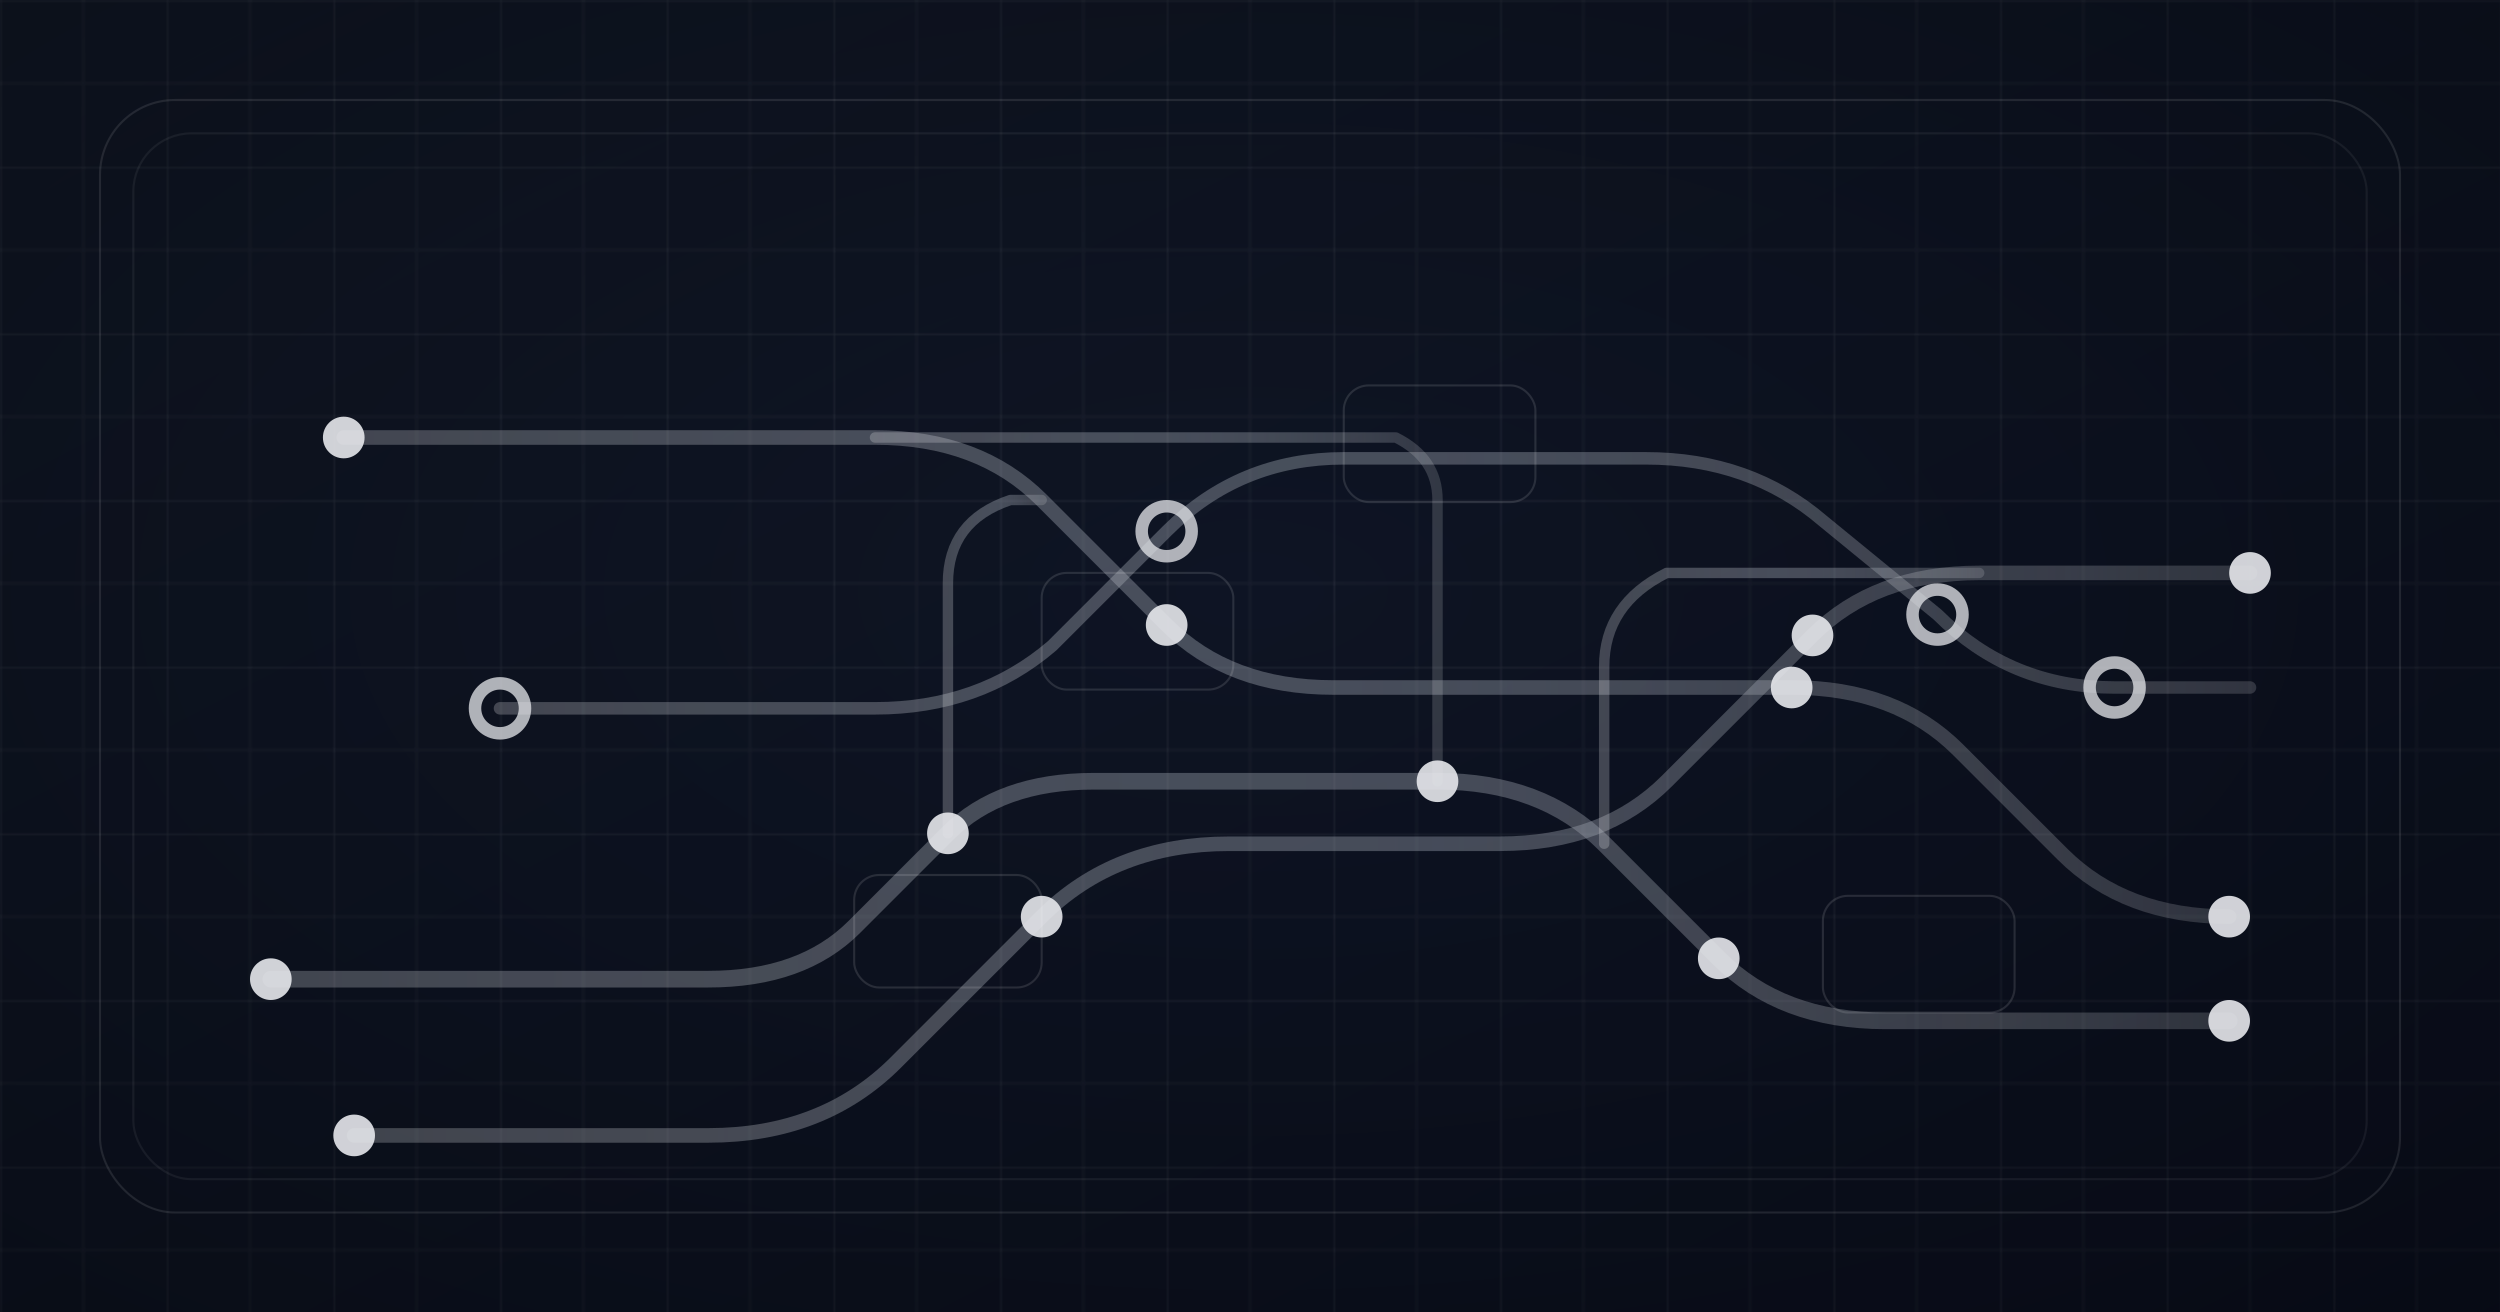 <?xml version="1.0" encoding="UTF-8"?>
<svg xmlns="http://www.w3.org/2000/svg" width="1200" height="630" viewBox="0 0 1200 630" role="img" aria-labelledby="title desc">
  <title id="title">LeMaker documentation illustration</title>
  <desc id="desc">An abstract circuit-board style illustration used as a header image for LeMaker documentation pages.</desc>
  <defs>
    <linearGradient id="bg" x1="0" y1="0" x2="1" y2="1">
      <stop offset="0" stop-color="#111827"/>
      <stop offset="1" stop-color="#0b1020"/>
    </linearGradient>
    <linearGradient id="trace" x1="0" y1="0" x2="1" y2="0">
      <stop offset="0" stop-color="#e5e7eb" stop-opacity="0.26"/>
      <stop offset="0.55" stop-color="#9ca3af" stop-opacity="0.42"/>
      <stop offset="1" stop-color="#e5e7eb" stop-opacity="0.18"/>
    </linearGradient>
    <pattern id="grid" width="80" height="80" patternUnits="userSpaceOnUse">
      <path d="M80 0H0 M0 0V80" fill="none" stroke="#ffffff" stroke-opacity="0.10" stroke-width="1"/>
      <path d="M40 0V80 M0 40H80" fill="none" stroke="#ffffff" stroke-opacity="0.05" stroke-width="1"/>
    </pattern>
    <radialGradient id="vignette" cx="50%" cy="45%" r="75%">
      <stop offset="0" stop-color="#000000" stop-opacity="0"/>
      <stop offset="1" stop-color="#000000" stop-opacity="0.35"/>
    </radialGradient>
    <filter id="softGlow" x="-20%" y="-20%" width="140%" height="140%">
      <feGaussianBlur in="SourceGraphic" stdDeviation="2.2" result="blur"/>
      <feColorMatrix in="blur" type="matrix" values="
        1 0 0 0 0
        0 1 0 0 0
        0 0 1 0 0
        0 0 0 0.35 0" result="glow"/>
      <feMerge>
        <feMergeNode in="glow"/>
        <feMergeNode in="SourceGraphic"/>
      </feMerge>
    </filter>
  </defs>

  <rect width="1200" height="630" fill="url(#bg)"/>
  <rect width="1200" height="630" fill="url(#grid)"/>
  <rect width="1200" height="630" fill="url(#vignette)"/>

  <!-- Subtle inset frame to help it read on light pages -->
  <rect x="48" y="48" width="1104" height="534" rx="36" fill="none" stroke="#ffffff" stroke-opacity="0.10"/>
  <rect x="64" y="64" width="1072" height="502" rx="28" fill="none" stroke="#ffffff" stroke-opacity="0.06"/>

  <!-- Traces (glow + crisp stroke) -->
  <g fill="none" stroke-linecap="round" stroke-linejoin="round" filter="url(#softGlow)">
    <g stroke="url(#trace)" opacity="0.95">
      <path stroke-width="8" d="M130 470H340Q385 470 410 445L455 400Q480 375 525 375H690Q740 375 770 405L825 460Q855 490 905 490H1070"/>
      <path stroke-width="7" d="M165 210H420Q470 210 500 240L560 300Q590 330 640 330H860Q910 330 940 360L990 410Q1020 440 1070 440"/>
      <path stroke-width="7" d="M170 545H340Q395 545 430 510L500 440Q535 405 590 405H720Q770 405 800 375L870 305Q900 275 950 275H1080"/>
      <path stroke-width="6" d="M240 340H420Q470 340 505 310L560 255Q595 220 645 220H790Q840 220 875 250L930 295Q965 330 1015 330H1080"/>

      <!-- Vertical taps -->
      <path stroke-width="5" d="M455 400V280Q455 250 485 240H500"/>
      <path stroke-width="5" d="M770 405V320Q770 290 800 275H950"/>
      <path stroke-width="5" d="M690 375V240Q690 220 670 210H420"/>
    </g>
  </g>

  <!-- Nodes and components -->
  <g>
    <!-- Filled nodes -->
    <g fill="#e5e7eb" opacity="0.9">
      <circle cx="130" cy="470" r="10"/>
      <circle cx="455" cy="400" r="10"/>
      <circle cx="690" cy="375" r="10"/>
      <circle cx="825" cy="460" r="10"/>
      <circle cx="1070" cy="490" r="10"/>

      <circle cx="165" cy="210" r="10"/>
      <circle cx="560" cy="300" r="10"/>
      <circle cx="860" cy="330" r="10"/>
      <circle cx="1070" cy="440" r="10"/>

      <circle cx="170" cy="545" r="10"/>
      <circle cx="500" cy="440" r="10"/>
      <circle cx="870" cy="305" r="10"/>
      <circle cx="1080" cy="275" r="10"/>
    </g>

    <!-- Ring nodes -->
    <g fill="none" stroke="#e5e7eb" stroke-opacity="0.75">
      <circle cx="240" cy="340" r="12" stroke-width="6"/>
      <circle cx="560" cy="255" r="12" stroke-width="6"/>
      <circle cx="930" cy="295" r="12" stroke-width="6"/>
      <circle cx="1015" cy="330" r="12" stroke-width="6"/>
    </g>

    <!-- Simple chip outlines -->
    <g fill="none" stroke="#ffffff" stroke-opacity="0.12">
      <rect x="410" y="420" width="90" height="54" rx="12"/>
      <rect x="645" y="185" width="92" height="56" rx="12"/>
      <rect x="875" y="430" width="92" height="56" rx="12"/>
      <rect x="500" y="275" width="92" height="56" rx="12"/>
    </g>
  </g>
</svg>
